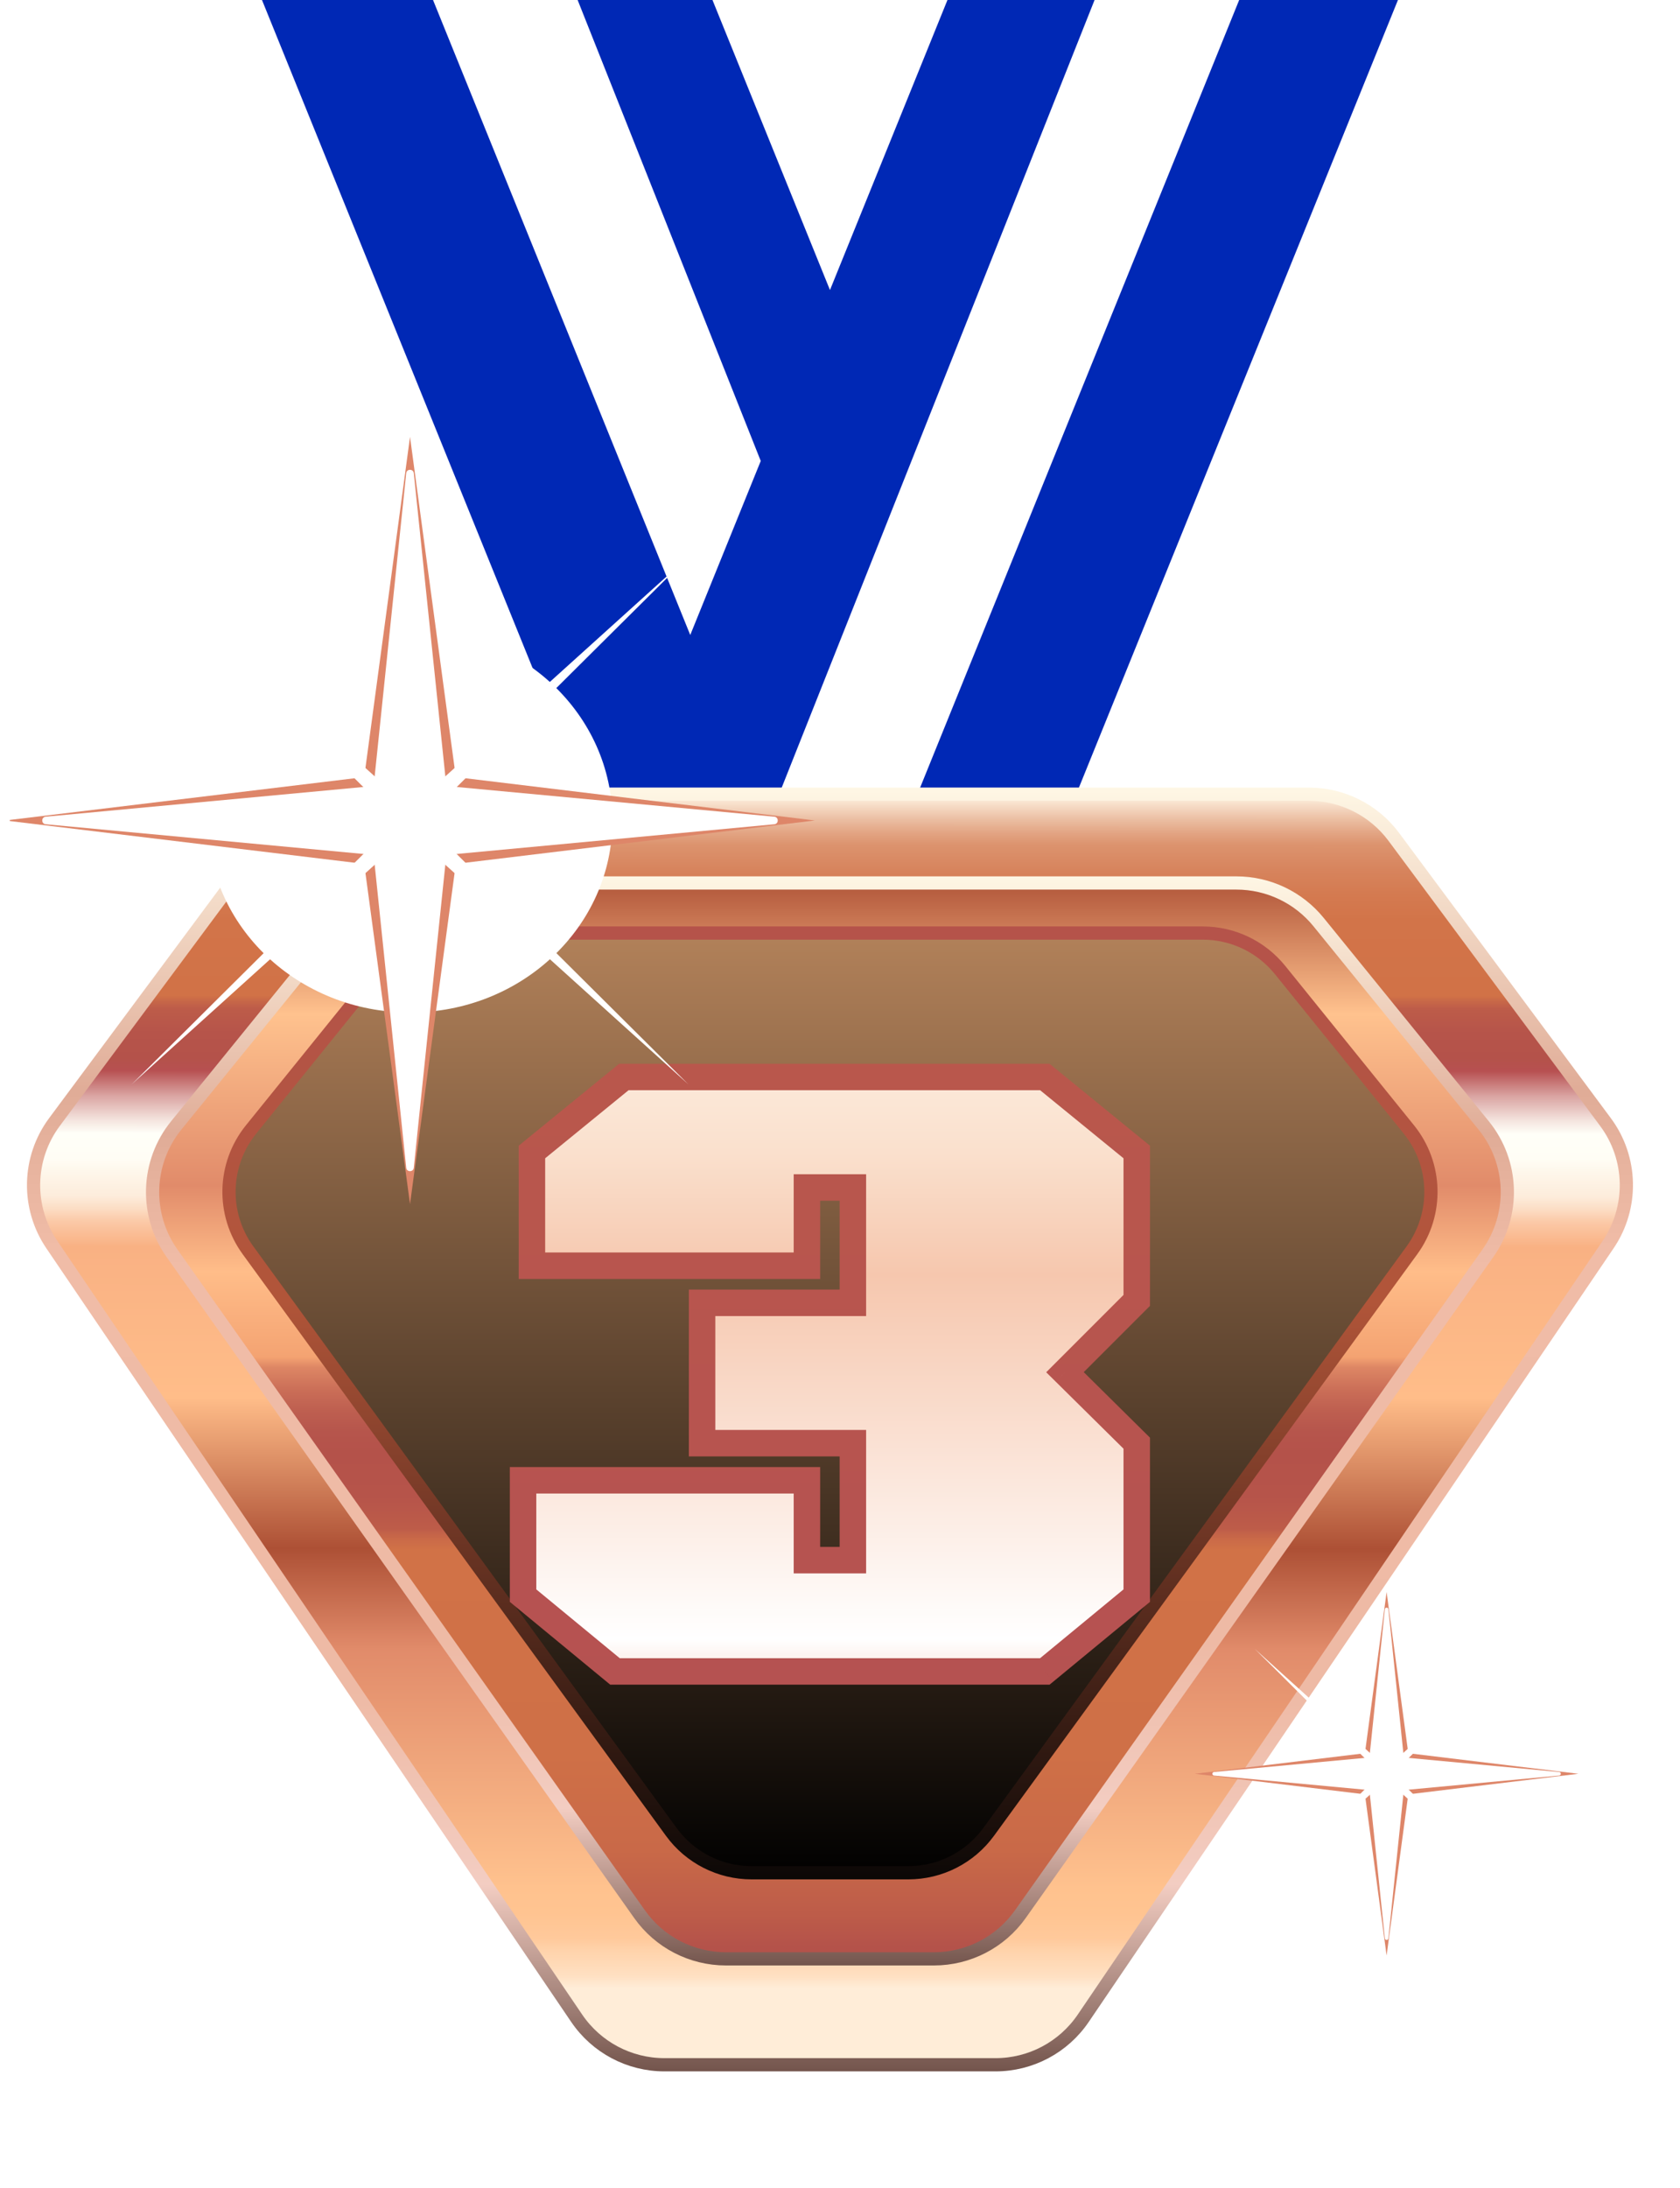 <svg width="53" height="69" viewBox="0 0 53 69" fill="none" xmlns="http://www.w3.org/2000/svg">
<g clip-path="url(#clip0_11410_2971)">
<path d="M8.265 0H22.477L41.427 46.767H27.214L8.265 0Z" fill="#0028B5"/>
<path d="M13.661 0H18.223L36.805 46.767H32.611L13.661 0Z" fill="white"/>
<path d="M44.102 0H29.89L10.941 46.767H25.153L44.102 0Z" fill="#0028B5"/>
<path d="M39.093 0H34.531L15.949 46.767H20.143L39.093 0Z" fill="white"/>
<path d="M8.395 26.395C9.025 25.547 10.02 25.047 11.076 25.047H41.291C42.347 25.047 43.342 25.547 43.972 26.395L50.649 35.387C51.496 36.527 51.529 38.078 50.732 39.253L34.172 63.655C33.55 64.57 32.515 65.119 31.409 65.119H20.958C19.852 65.119 18.817 64.57 18.195 63.655L1.635 39.253C0.838 38.078 0.871 36.527 1.718 35.387L8.395 26.395Z" fill="url(#paint0_linear_11410_2971)" stroke="url(#paint1_linear_11410_2971)" stroke-width="0.417"/>
<path d="M10.768 29.081C11.402 28.301 12.355 27.848 13.36 27.848H39.006C40.012 27.848 40.964 28.301 41.598 29.081L46.805 35.492C47.75 36.654 47.804 38.304 46.939 39.526L32.19 60.369C31.564 61.254 30.548 61.779 29.464 61.779H22.902C21.818 61.779 20.802 61.254 20.176 60.369L5.427 39.526C4.562 38.304 4.617 36.654 5.561 35.492L10.768 29.081Z" fill="url(#paint2_linear_11410_2971)" stroke="url(#paint3_linear_11410_2971)" stroke-width="0.417"/>
<path d="M11.986 30.59C12.58 29.855 13.475 29.427 14.421 29.427H37.946C38.892 29.427 39.786 29.855 40.381 30.59L44.447 35.622C45.337 36.724 45.377 38.287 44.543 39.432L31.189 57.776C30.6 58.585 29.659 59.064 28.658 59.064H23.709C22.708 59.064 21.767 58.585 21.178 57.776L7.824 39.432C6.99 38.287 7.03 36.724 7.92 35.622L11.986 30.59Z" fill="url(#paint4_linear_11410_2971)" stroke="url(#paint5_linear_11410_2971)" stroke-width="0.417"/>
<path d="M19.402 52.715L16.502 50.324V46.686H25.456V49.204H26.907V45.516H22.149V41.089H26.907V37.451H25.456V39.919H16.782V36.332L19.682 33.966H32.961L35.861 36.332V41.013L33.597 43.277L35.861 45.516V50.324L32.961 52.715H19.402Z" fill="url(#paint6_linear_11410_2971)"/>
<path d="M19.402 52.715L19.136 53.037L19.252 53.132H19.402V52.715ZM16.502 50.324H16.084V50.52L16.236 50.646L16.502 50.324ZM16.502 46.686V46.268H16.084V46.686H16.502ZM25.456 46.686H25.874V46.268H25.456V46.686ZM25.456 49.204H25.039V49.622H25.456V49.204ZM26.907 49.204V49.622H27.324V49.204H26.907ZM26.907 45.516H27.324V45.098H26.907V45.516ZM22.149 45.516H21.732V45.933H22.149V45.516ZM22.149 41.089V40.672H21.732V41.089H22.149ZM26.907 41.089V41.507H27.324V41.089H26.907ZM26.907 37.451H27.324V37.034H26.907V37.451ZM25.456 37.451V37.034H25.039V37.451H25.456ZM25.456 39.919V40.336H25.874V39.919H25.456ZM16.782 39.919H16.364V40.336H16.782V39.919ZM16.782 36.332L16.518 36.008L16.364 36.134V36.332H16.782ZM19.682 33.966V33.549H19.533L19.418 33.643L19.682 33.966ZM32.961 33.966L33.225 33.643L33.11 33.549H32.961V33.966ZM35.861 36.332H36.279V36.134L36.125 36.008L35.861 36.332ZM35.861 41.013L36.156 41.308L36.279 41.186V41.013H35.861ZM33.597 43.277L33.302 42.982L33.005 43.279L33.304 43.574L33.597 43.277ZM35.861 45.516H36.279V45.341L36.155 45.219L35.861 45.516ZM35.861 50.324L36.127 50.646L36.279 50.52V50.324H35.861ZM32.961 52.715V53.132H33.111L33.227 53.037L32.961 52.715ZM19.668 52.393L16.767 50.002L16.236 50.646L19.136 53.037L19.668 52.393ZM16.919 50.324V46.686H16.084V50.324H16.919ZM16.502 47.103H25.456V46.268H16.502V47.103ZM25.039 46.686V49.204H25.874V46.686H25.039ZM25.456 49.622H26.907V48.787H25.456V49.622ZM27.324 49.204V45.516H26.489V49.204H27.324ZM26.907 45.098H22.149V45.933H26.907V45.098ZM22.567 45.516V41.089H21.732V45.516H22.567ZM22.149 41.507H26.907V40.672H22.149V41.507ZM27.324 41.089V37.451H26.489V41.089H27.324ZM26.907 37.034H25.456V37.869H26.907V37.034ZM25.039 37.451V39.919H25.874V37.451H25.039ZM25.456 39.501H16.782V40.336H25.456V39.501ZM17.199 39.919V36.332H16.364V39.919H17.199ZM17.046 36.655L19.946 34.289L19.418 33.643L16.518 36.008L17.046 36.655ZM19.682 34.383H32.961V33.549H19.682V34.383ZM32.697 34.289L35.597 36.655L36.125 36.008L33.225 33.643L32.697 34.289ZM35.444 36.332V41.013H36.279V36.332H35.444ZM35.566 40.718L33.302 42.982L33.892 43.572L36.156 41.308L35.566 40.718ZM33.304 43.574L35.568 45.812L36.155 45.219L33.891 42.98L33.304 43.574ZM35.444 45.516V50.324H36.279V45.516H35.444ZM35.596 50.002L32.696 52.393L33.227 53.037L36.127 50.646L35.596 50.002ZM32.961 52.297H19.402V53.132H32.961V52.297Z" fill="url(#paint7_linear_11410_2971)"/>
<g filter="url(#filter0_f_11410_2971)">
<ellipse cx="12.934" cy="25.882" rx="6.386" ry="6.05" fill="white"/>
</g>
<g filter="url(#filter1_f_11410_2971)">
<path d="M12.935 13.777L14.38 24.508L25.706 25.877L14.38 27.246L12.935 37.976L11.49 27.246L0.163 25.877L11.49 24.508L12.935 13.777Z" fill="#DE8669"/>
</g>
<path d="M12.815 14.924C12.83 14.781 13.039 14.781 13.054 14.924L14.071 24.692C14.077 24.749 14.123 24.794 14.18 24.799L24.427 25.757C24.572 25.771 24.572 25.983 24.427 25.996L14.18 26.954C14.123 26.959 14.077 27.004 14.071 27.061L13.054 36.829C13.039 36.973 12.83 36.973 12.815 36.829L11.798 27.061C11.792 27.004 11.747 26.959 11.69 26.954L1.442 25.996C1.297 25.983 1.297 25.771 1.442 25.757L11.69 24.799C11.747 24.794 11.792 24.749 11.798 24.692L12.815 14.924Z" fill="white"/>
<g filter="url(#filter2_f_11410_2971)">
<path d="M21.716 17.561L13.345 25.879L21.716 34.198L12.935 26.267L4.155 34.198L12.526 25.879L4.155 17.561L12.935 25.491L21.716 17.561Z" fill="white"/>
</g>
<g filter="url(#filter3_f_11410_2971)">
<ellipse cx="43.744" cy="55.944" rx="3.025" ry="2.866" fill="white"/>
</g>
<g filter="url(#filter4_f_11410_2971)">
<path d="M43.744 50.211L44.428 55.294L49.794 55.942L44.428 56.591L43.744 61.673L43.06 56.591L37.694 55.942L43.06 55.294L43.744 50.211Z" fill="#DE8669"/>
</g>
<path d="M43.688 50.754C43.694 50.686 43.794 50.686 43.801 50.754L44.282 55.381C44.285 55.408 44.307 55.429 44.334 55.432L49.188 55.886C49.257 55.892 49.257 55.992 49.188 55.999L44.334 56.453C44.307 56.455 44.285 56.476 44.282 56.503L43.801 61.13C43.794 61.198 43.694 61.198 43.688 61.13L43.206 56.503C43.203 56.476 43.181 56.455 43.154 56.453L38.3 55.999C38.231 55.992 38.231 55.892 38.3 55.886L43.154 55.432C43.181 55.429 43.203 55.408 43.206 55.381L43.688 50.754Z" fill="white"/>
<g filter="url(#filter5_f_11410_2971)">
<path d="M47.903 52.003L43.938 55.943L47.903 59.883L43.744 56.127L39.585 59.883L43.55 55.943L39.585 52.003L43.744 55.759L47.903 52.003Z" fill="white"/>
</g>
</g>
<defs>
<filter id="filter0_f_11410_2971" x="-3.058" y="10.226" width="31.983" height="31.309" filterUnits="userSpaceOnUse" color-interpolation-filters="sRGB">
<feFlood flood-opacity="0" result="BackgroundImageFix"/>
<feBlend mode="normal" in="SourceGraphic" in2="BackgroundImageFix" result="shape"/>
<feGaussianBlur stdDeviation="4.803" result="effect1_foregroundBlur_11410_2971"/>
</filter>
<filter id="filter1_f_11410_2971" x="-4.64" y="8.975" width="35.148" height="33.805" filterUnits="userSpaceOnUse" color-interpolation-filters="sRGB">
<feFlood flood-opacity="0" result="BackgroundImageFix"/>
<feBlend mode="normal" in="SourceGraphic" in2="BackgroundImageFix" result="shape"/>
<feGaussianBlur stdDeviation="2.401" result="effect1_foregroundBlur_11410_2971"/>
</filter>
<filter id="filter2_f_11410_2971" x="2.955" y="16.362" width="19.962" height="19.038" filterUnits="userSpaceOnUse" color-interpolation-filters="sRGB">
<feFlood flood-opacity="0" result="BackgroundImageFix"/>
<feBlend mode="normal" in="SourceGraphic" in2="BackgroundImageFix" result="shape"/>
<feGaussianBlur stdDeviation="0.6" result="effect1_foregroundBlur_11410_2971"/>
</filter>
<filter id="filter3_f_11410_2971" x="36.169" y="48.528" width="15.15" height="14.831" filterUnits="userSpaceOnUse" color-interpolation-filters="sRGB">
<feFlood flood-opacity="0" result="BackgroundImageFix"/>
<feBlend mode="normal" in="SourceGraphic" in2="BackgroundImageFix" result="shape"/>
<feGaussianBlur stdDeviation="2.275" result="effect1_foregroundBlur_11410_2971"/>
</filter>
<filter id="filter4_f_11410_2971" x="35.419" y="47.936" width="16.65" height="16.011" filterUnits="userSpaceOnUse" color-interpolation-filters="sRGB">
<feFlood flood-opacity="0" result="BackgroundImageFix"/>
<feBlend mode="normal" in="SourceGraphic" in2="BackgroundImageFix" result="shape"/>
<feGaussianBlur stdDeviation="1.137" result="effect1_foregroundBlur_11410_2971"/>
</filter>
<filter id="filter5_f_11410_2971" x="39.016" y="51.435" width="9.456" height="9.016" filterUnits="userSpaceOnUse" color-interpolation-filters="sRGB">
<feFlood flood-opacity="0" result="BackgroundImageFix"/>
<feBlend mode="normal" in="SourceGraphic" in2="BackgroundImageFix" result="shape"/>
<feGaussianBlur stdDeviation="0.284" result="effect1_foregroundBlur_11410_2971"/>
</filter>
<linearGradient id="paint0_linear_11410_2971" x1="26.166" y1="64.694" x2="26.184" y2="25.056" gradientUnits="userSpaceOnUse">
<stop offset="0.05" stop-color="#FFEDD8"/>
<stop offset="0.06" stop-color="#FFE0C2"/>
<stop offset="0.08" stop-color="#FFD3AB"/>
<stop offset="0.09" stop-color="#FFC99B"/>
<stop offset="0.11" stop-color="#FFC491"/>
<stop offset="0.13" stop-color="#FFC28E"/>
<stop offset="0.32" stop-color="#E18B6A"/>
<stop offset="0.4" stop-color="#AD5035"/>
<stop offset="0.52" stop-color="#FFBD89"/>
<stop offset="0.64" stop-color="#F9B183"/>
<stop offset="0.66" stop-color="#FBC9A7"/>
<stop offset="0.67" stop-color="#FCDDC4"/>
<stop offset="0.68" stop-color="#FDECDB"/>
<stop offset="0.7" stop-color="#FEF7EB"/>
<stop offset="0.71" stop-color="#FFFDF5"/>
<stop offset="0.73" stop-color="#FFFFF8"/>
<stop offset="0.74" stop-color="#F5E6E0"/>
<stop offset="0.76" stop-color="#DAA4A2"/>
<stop offset="0.78" stop-color="#B75051"/>
<stop offset="0.79" stop-color="#B4524A"/>
<stop offset="0.81" stop-color="#B6544A"/>
<stop offset="0.83" stop-color="#BD5C49"/>
<stop offset="0.84" stop-color="#D17247"/>
<stop offset="0.9" stop-color="#D27449"/>
<stop offset="0.92" stop-color="#D47A50"/>
<stop offset="0.94" stop-color="#D7845D"/>
<stop offset="0.96" stop-color="#DC936E"/>
<stop offset="0.97" stop-color="#E3A685"/>
<stop offset="0.98" stop-color="#EBBEA2"/>
<stop offset="0.99" stop-color="#F5D9C3"/>
<stop offset="1" stop-color="#FFF6E5"/>
</linearGradient>
<linearGradient id="paint1_linear_11410_2971" x1="26.188" y1="24.579" x2="26.188" y2="65.593" gradientUnits="userSpaceOnUse">
<stop stop-color="#FFF9E7"/>
<stop offset="0.24" stop-color="#E0AC97"/>
<stop offset="0.36" stop-color="#F0BCA7"/>
<stop offset="0.7" stop-color="#EEBAA5"/>
<stop offset="0.85" stop-color="#F3CDC2"/>
<stop offset="1" stop-color="#6D4F47"/>
</linearGradient>
<linearGradient id="paint2_linear_11410_2971" x1="26.181" y1="27.581" x2="26.181" y2="61.391" gradientUnits="userSpaceOnUse">
<stop stop-color="#AD5035"/>
<stop offset="0.13" stop-color="#FFC28E"/>
<stop offset="0.29" stop-color="#E18B6A"/>
<stop offset="0.37" stop-color="#FFBD89"/>
<stop offset="0.45" stop-color="#F4A372"/>
<stop offset="0.46" stop-color="#DD8664"/>
<stop offset="0.48" stop-color="#CB6F58"/>
<stop offset="0.5" stop-color="#BE5F50"/>
<stop offset="0.52" stop-color="#B6554C"/>
<stop offset="0.54" stop-color="#B4524A"/>
<stop offset="0.58" stop-color="#B6544A"/>
<stop offset="0.61" stop-color="#BD5C49"/>
<stop offset="0.62" stop-color="#CA6A48"/>
<stop offset="0.63" stop-color="#D17247"/>
<stop offset="0.82" stop-color="#CF7047"/>
<stop offset="0.91" stop-color="#C96948"/>
<stop offset="0.97" stop-color="#BD5C49"/>
<stop offset="1" stop-color="#B4524A"/>
</linearGradient>
<linearGradient id="paint3_linear_11410_2971" x1="26.181" y1="27.373" x2="26.181" y2="62.257" gradientUnits="userSpaceOnUse">
<stop stop-color="#FFF9E7"/>
<stop offset="0.24" stop-color="#E0AC97"/>
<stop offset="0.36" stop-color="#F0BCA7"/>
<stop offset="0.7" stop-color="#EEBAA5"/>
<stop offset="0.85" stop-color="#F3CDC2"/>
<stop offset="1" stop-color="#6D4F47"/>
</linearGradient>
<linearGradient id="paint4_linear_11410_2971" x1="26.183" y1="29.219" x2="26.183" y2="59.273" gradientUnits="userSpaceOnUse">
<stop stop-color="#B3825A"/>
<stop offset="1"/>
</linearGradient>
<linearGradient id="paint5_linear_11410_2971" x1="26.183" y1="28.867" x2="26.183" y2="59.621" gradientUnits="userSpaceOnUse">
<stop stop-color="#B5534B"/>
<stop offset="0.396" stop-color="#B15539"/>
<stop offset="1" stop-color="#080605"/>
</linearGradient>
<linearGradient id="paint6_linear_11410_2971" x1="26.188" y1="56.086" x2="26.188" y2="28.82" gradientUnits="userSpaceOnUse">
<stop stop-color="#F0A584"/>
<stop offset="0.161" stop-color="white"/>
<stop offset="0.583" stop-color="#F6C7AE"/>
<stop offset="0.724" stop-color="#FAE0CD"/>
<stop offset="1" stop-color="#FFFDF4"/>
</linearGradient>
<linearGradient id="paint7_linear_11410_2971" x1="26.183" y1="56.078" x2="26.183" y2="27.644" gradientUnits="userSpaceOnUse">
<stop offset="0.04" stop-color="#B55152"/>
<stop offset="1" stop-color="#BA594A"/>
</linearGradient>
<clipPath id="clip0_11410_2971">
<rect width="51.76" height="68.397" fill="white" transform="translate(0.304)"/>
</clipPath>
</defs>
</svg>
